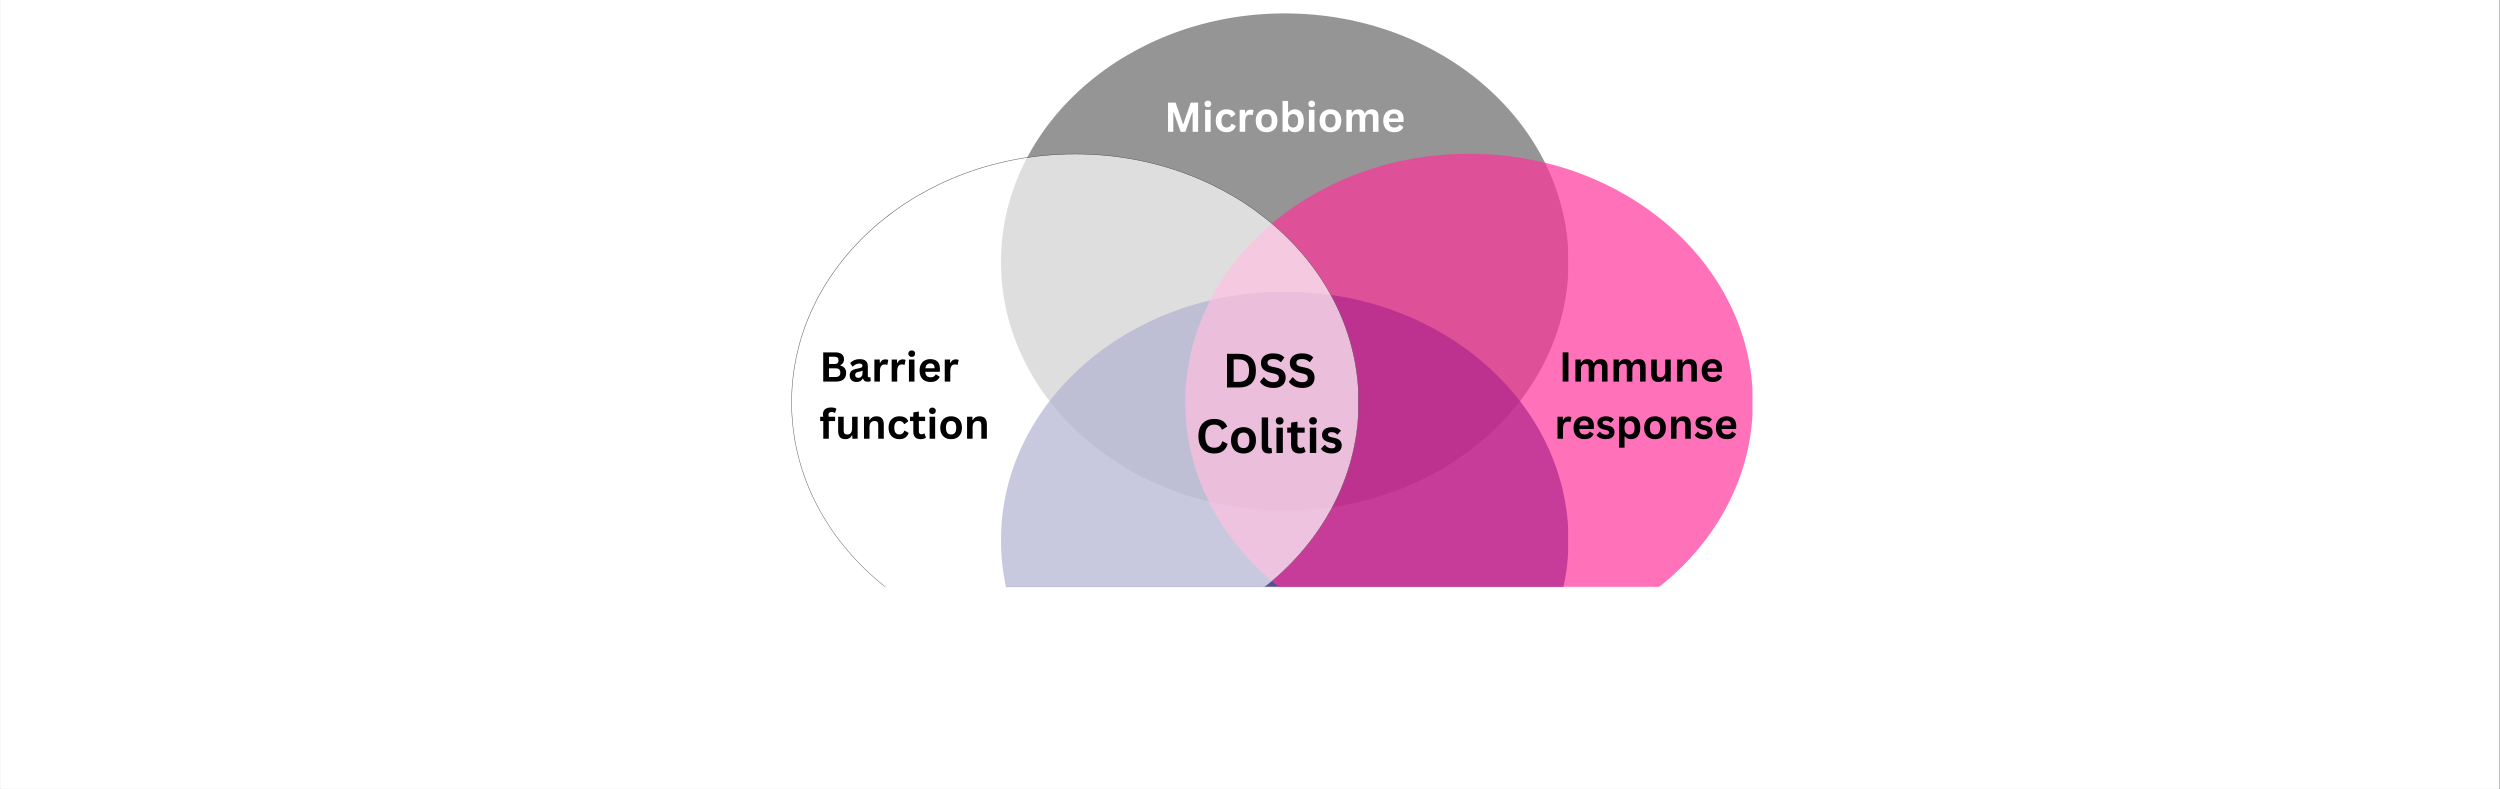 <svg xmlns="http://www.w3.org/2000/svg" xmlns:xlink="http://www.w3.org/1999/xlink" width="5377" zoomAndPan="magnify" viewBox="0 0 4032.75 1272.75" height="1697" preserveAspectRatio="xMidYMid meet" version="1.0"><rect x="0" y="0" width="4032.75" height="1272.75" fill="#333333" stroke="none"/><defs><filter x="0%" y="0%" width="100%" height="100%" id="eda6ed4317"><feColorMatrix values="0 0 0 0 1 0 0 0 0 1 0 0 0 0 1 0 0 0 1 0" color-interpolation-filters="sRGB"/></filter><g/><clipPath id="0b116a8a47"><path d="M 0.27 0 L 4032.23 0 L 4032.23 1272.5 L 0.27 1272.5 Z M 0.27 0 " clip-rule="nonzero"/></clipPath><clipPath id="3613ce8f6d"><path d="M 0.27 0 L 4031.781 0 L 4031.781 1272.449 L 0.27 1272.449 Z M 0.27 0 " clip-rule="nonzero"/></clipPath><mask id="adf1d4ff87"><g filter="url(#eda6ed4317)"><rect x="-403.275" width="4839.3" fill="#000000" y="-127.275" height="1527.3" fill-opacity="0.69"/></g></mask><clipPath id="58ba0a1649"><path d="M 0.676 0.605 L 916 0.605 L 916 802.629 L 0.676 802.629 Z M 0.676 0.605 " clip-rule="nonzero"/></clipPath><clipPath id="50e6157943"><path d="M 458.43 0.605 C 205.617 0.605 0.676 180.145 0.676 401.617 C 0.676 623.09 205.617 802.629 458.43 802.629 C 711.242 802.629 916.184 623.09 916.184 401.617 C 916.184 180.145 711.242 0.605 458.43 0.605 Z M 458.43 0.605 " clip-rule="nonzero"/></clipPath><clipPath id="1b4757e5f4"><rect x="0" width="919" y="0" height="803"/></clipPath><clipPath id="77cc2a191f"><path d="M 1614 470 L 2533 470 L 2533 1272.5 L 1614 1272.5 Z M 1614 470 " clip-rule="nonzero"/></clipPath><mask id="e33ada6779"><g filter="url(#eda6ed4317)"><rect x="-403.275" width="4839.3" fill="#000000" y="-127.275" height="1527.3" fill-opacity="0.69"/></g></mask><clipPath id="faa28e0003"><path d="M 0.676 0.426 L 916 0.426 L 916 802.449 L 0.676 802.449 Z M 0.676 0.426 " clip-rule="nonzero"/></clipPath><clipPath id="a8513e8eed"><path d="M 458.43 0.426 C 205.617 0.426 0.676 179.965 0.676 401.438 C 0.676 622.91 205.617 802.449 458.43 802.449 C 711.242 802.449 916.184 622.91 916.184 401.438 C 916.184 179.965 711.242 0.426 458.43 0.426 Z M 458.43 0.426 " clip-rule="nonzero"/></clipPath><clipPath id="a3aae30322"><rect x="0" width="919" y="0" height="803"/></clipPath><mask id="9270fb786a"><g filter="url(#eda6ed4317)"><rect x="-403.275" width="4839.3" fill="#000000" y="-127.275" height="1527.3" fill-opacity="0.69"/></g></mask><clipPath id="095d28f53d"><path d="M 1.059 1 L 916 1 L 916 803.02 L 1.059 803.02 Z M 1.059 1 " clip-rule="nonzero"/></clipPath><clipPath id="7a4bbe9700"><path d="M 458.812 1 C 206 1 1.059 180.539 1.059 402.012 C 1.059 623.484 206 803.02 458.812 803.02 C 711.625 803.02 916.566 623.484 916.566 402.012 C 916.566 180.539 711.625 1 458.812 1 Z M 458.812 1 " clip-rule="nonzero"/></clipPath><clipPath id="f9014b9c3d"><rect x="0" width="920" y="0" height="804"/></clipPath><mask id="04933cbf52"><g filter="url(#eda6ed4317)"><rect x="-403.275" width="4839.3" fill="#000000" y="-127.275" height="1527.3" fill-opacity="0.69"/></g></mask><clipPath id="e9b0682a24"><path d="M 13.562 13 L 929 13 L 929 815.02 L 13.562 815.02 Z M 13.562 13 " clip-rule="nonzero"/></clipPath><clipPath id="322f3af8ea"><path d="M 471.316 13 C 218.504 13 13.562 192.539 13.562 414.012 C 13.562 635.484 218.504 815.02 471.316 815.02 C 724.129 815.02 929.07 635.484 929.07 414.012 C 929.07 192.539 724.129 13 471.316 13 Z M 471.316 13 " clip-rule="nonzero"/></clipPath><clipPath id="9efa4b076a"><path d="M 13.562 13 L 929.133 13 L 929.133 815.012 L 13.562 815.012 Z M 13.562 13 " clip-rule="nonzero"/></clipPath><clipPath id="24233fd5fd"><path d="M 471.312 13 C 218.504 13 13.562 192.535 13.562 414.008 C 13.562 635.477 218.504 815.012 471.312 815.012 C 724.121 815.012 929.062 635.477 929.062 414.008 C 929.062 192.535 724.121 13 471.312 13 Z M 471.312 13 " clip-rule="nonzero"/></clipPath><clipPath id="5a56b80ef7"><rect x="0" width="941" y="0" height="828"/></clipPath></defs><g clip-path="url(#0b116a8a47)"><path fill="#ffffff" d="M 0.27 0 L 4032.23 0 L 4032.23 1272.5 L 0.27 1272.5 Z M 0.27 0 " fill-opacity="1" fill-rule="nonzero"/></g><g clip-path="url(#3613ce8f6d)"><path fill="#ffffff" d="M 0.27 0 L 4031.191 0 L 4031.191 1272.449 L 0.27 1272.449 Z M 0.27 0 " fill-opacity="1" fill-rule="nonzero"/></g><g mask="url(#adf1d4ff87)"><g transform="matrix(1, 0, 0, 1, 1614, 21)"><g clip-path="url(#1b4757e5f4)"><g clip-path="url(#58ba0a1649)"><g clip-path="url(#50e6157943)"><path fill="#666666" d="M 0.676 0.605 L 915.48 0.605 L 915.48 802.629 L 0.676 802.629 Z M 0.676 0.605 " fill-opacity="1" fill-rule="nonzero"/></g></g></g></g></g><g clip-path="url(#77cc2a191f)"><g mask="url(#e33ada6779)"><g transform="matrix(1, 0, 0, 1, 1614, 470)"><g clip-path="url(#a3aae30322)"><g clip-path="url(#faa28e0003)"><g clip-path="url(#a8513e8eed)"><path fill="#000168" d="M 0.676 0.426 L 915.48 0.426 L 915.48 802.449 L 0.676 802.449 Z M 0.676 0.426 " fill-opacity="1" fill-rule="nonzero"/></g></g></g></g></g></g><g mask="url(#9270fb786a)"><g transform="matrix(1, 0, 0, 1, 1911, 247)"><g clip-path="url(#f9014b9c3d)"><g clip-path="url(#095d28f53d)"><g clip-path="url(#7a4bbe9700)"><path fill="#ff3399" d="M 1.059 1 L 915.863 1 L 915.863 803.02 L 1.059 803.02 Z M 1.059 1 " fill-opacity="1" fill-rule="nonzero"/></g></g></g></g></g><g mask="url(#04933cbf52)"><g transform="matrix(1, 0, 0, 1, 1263, 235)"><g clip-path="url(#5a56b80ef7)"><g clip-path="url(#e9b0682a24)"><g clip-path="url(#322f3af8ea)"><path fill="#ffffff" d="M 13.562 13 L 928.367 13 L 928.367 815.02 L 13.562 815.02 Z M 13.562 13 " fill-opacity="1" fill-rule="nonzero"/></g></g><g clip-path="url(#9efa4b076a)"><g clip-path="url(#24233fd5fd)"><path stroke-linecap="butt" transform="matrix(0.75, 0, 0, 0.75, 13.561, 12.999)" fill="none" stroke-linejoin="miter" d="M 610.455 0.001 C 273.31 0.001 0.002 239.428 0.002 534.783 C 0.002 830.133 273.31 1069.56 610.455 1069.56 C 947.599 1069.56 1220.908 830.133 1220.908 534.783 C 1220.908 239.428 947.599 0.001 610.455 0.001 Z M 610.455 0.001 " stroke="#000000" stroke-width="2" stroke-opacity="1" stroke-miterlimit="4"/></g></g></g></g></g><g fill="#000000" fill-opacity="1"><g transform="translate(1972.233, 625.018)"><g><path d="M 26.562 -54.25 C 35.363 -54.25 42.082 -51.973 46.719 -47.422 C 51.363 -42.867 53.688 -36.102 53.688 -27.125 C 53.688 -18.164 51.363 -11.406 46.719 -6.844 C 42.082 -2.281 35.363 0 26.562 0 L 7.047 0 L 7.047 -54.25 Z M 25.938 -9.016 C 31.52 -9.016 35.695 -10.441 38.469 -13.297 C 41.238 -16.16 42.625 -20.77 42.625 -27.125 C 42.625 -33.477 41.238 -38.082 38.469 -40.938 C 35.695 -43.801 31.52 -45.234 25.938 -45.234 L 17.766 -45.234 L 17.766 -9.016 Z M 25.938 -9.016 "/></g></g></g><g fill="#000000" fill-opacity="1"><g transform="translate(2030.221, 625.018)"><g><path d="M 24.047 0.781 C 20.285 0.781 16.938 0.316 14 -0.609 C 11.07 -1.535 8.629 -2.754 6.672 -4.266 C 4.723 -5.773 3.227 -7.43 2.188 -9.234 L 8.094 -16.438 L 9.016 -16.438 C 10.648 -14.008 12.723 -12.078 15.234 -10.641 C 17.742 -9.211 20.68 -8.5 24.047 -8.5 C 26.91 -8.5 29.07 -9.102 30.531 -10.312 C 31.988 -11.52 32.719 -13.191 32.719 -15.328 C 32.719 -16.609 32.484 -17.68 32.016 -18.547 C 31.547 -19.41 30.766 -20.148 29.672 -20.766 C 28.586 -21.391 27.117 -21.926 25.266 -22.375 L 18.297 -23.969 C 13.422 -25.082 9.789 -26.93 7.406 -29.516 C 5.02 -32.098 3.828 -35.457 3.828 -39.594 C 3.828 -42.656 4.594 -45.348 6.125 -47.672 C 7.656 -49.992 9.883 -51.797 12.812 -53.078 C 15.75 -54.367 19.258 -55.016 23.344 -55.016 C 27.52 -55.016 31.098 -54.461 34.078 -53.359 C 37.055 -52.266 39.57 -50.582 41.625 -48.312 L 36.328 -41.031 L 35.391 -41.031 C 33.859 -42.645 32.102 -43.852 30.125 -44.656 C 28.145 -45.457 25.883 -45.859 23.344 -45.859 C 20.395 -45.859 18.156 -45.336 16.625 -44.297 C 15.094 -43.254 14.328 -41.82 14.328 -40 C 14.328 -38.289 14.863 -36.926 15.938 -35.906 C 17.008 -34.895 18.867 -34.109 21.516 -33.547 L 28.641 -32.062 C 33.91 -30.945 37.734 -29.055 40.109 -26.391 C 42.484 -23.734 43.672 -20.266 43.672 -15.984 C 43.672 -12.598 42.941 -9.648 41.484 -7.141 C 40.023 -4.629 37.82 -2.68 34.875 -1.297 C 31.926 0.086 28.316 0.781 24.047 0.781 Z M 24.047 0.781 "/></g></g></g><g fill="#000000" fill-opacity="1"><g transform="translate(2076.819, 625.018)"><g><path d="M 24.047 0.781 C 20.285 0.781 16.938 0.316 14 -0.609 C 11.07 -1.535 8.629 -2.754 6.672 -4.266 C 4.723 -5.773 3.227 -7.43 2.188 -9.234 L 8.094 -16.438 L 9.016 -16.438 C 10.648 -14.008 12.723 -12.078 15.234 -10.641 C 17.742 -9.211 20.68 -8.5 24.047 -8.5 C 26.91 -8.5 29.07 -9.102 30.531 -10.312 C 31.988 -11.52 32.719 -13.191 32.719 -15.328 C 32.719 -16.609 32.484 -17.68 32.016 -18.547 C 31.547 -19.41 30.766 -20.148 29.672 -20.766 C 28.586 -21.391 27.117 -21.926 25.266 -22.375 L 18.297 -23.969 C 13.422 -25.082 9.789 -26.93 7.406 -29.516 C 5.02 -32.098 3.828 -35.457 3.828 -39.594 C 3.828 -42.656 4.594 -45.348 6.125 -47.672 C 7.656 -49.992 9.883 -51.797 12.812 -53.078 C 15.75 -54.367 19.258 -55.016 23.344 -55.016 C 27.52 -55.016 31.098 -54.461 34.078 -53.359 C 37.055 -52.266 39.57 -50.582 41.625 -48.312 L 36.328 -41.031 L 35.391 -41.031 C 33.859 -42.645 32.102 -43.852 30.125 -44.656 C 28.145 -45.457 25.883 -45.859 23.344 -45.859 C 20.395 -45.859 18.156 -45.336 16.625 -44.297 C 15.094 -43.254 14.328 -41.82 14.328 -40 C 14.328 -38.289 14.863 -36.926 15.938 -35.906 C 17.008 -34.895 18.867 -34.109 21.516 -33.547 L 28.641 -32.062 C 33.91 -30.945 37.734 -29.055 40.109 -26.391 C 42.484 -23.734 43.672 -20.266 43.672 -15.984 C 43.672 -12.598 42.941 -9.648 41.484 -7.141 C 40.023 -4.629 37.82 -2.68 34.875 -1.297 C 31.926 0.086 28.316 0.781 24.047 0.781 Z M 24.047 0.781 "/></g></g></g><g fill="#000000" fill-opacity="1"><g transform="translate(1928.883, 730.747)"><g><path d="M 29.641 0.781 C 24.648 0.781 20.25 -0.254 16.438 -2.328 C 12.625 -4.41 9.641 -7.535 7.484 -11.703 C 5.336 -15.867 4.266 -21.008 4.266 -27.125 C 4.266 -33.227 5.336 -38.363 7.484 -42.531 C 9.641 -46.695 12.625 -49.816 16.438 -51.891 C 20.25 -53.973 24.648 -55.016 29.641 -55.016 C 34.859 -55.016 39.289 -53.992 42.938 -51.953 C 46.594 -49.922 49.195 -46.812 50.75 -42.625 L 42.922 -37.844 L 42 -37.875 C 40.832 -40.695 39.254 -42.719 37.266 -43.938 C 35.273 -45.164 32.734 -45.781 29.641 -45.781 C 25.141 -45.781 21.629 -44.289 19.109 -41.312 C 16.586 -38.332 15.328 -33.602 15.328 -27.125 C 15.328 -20.664 16.586 -15.945 19.109 -12.969 C 21.629 -9.988 25.141 -8.5 29.641 -8.5 C 36.691 -8.5 41.008 -11.926 42.594 -18.781 L 43.516 -18.781 L 51.422 -14.656 C 49.941 -9.508 47.406 -5.648 43.812 -3.078 C 40.227 -0.504 35.504 0.781 29.641 0.781 Z M 29.641 0.781 "/></g></g></g><g fill="#000000" fill-opacity="1"><g transform="translate(1982.084, 730.747)"><g><path d="M 23.781 0.781 C 19.77 0.781 16.25 -0.039 13.219 -1.688 C 10.195 -3.332 7.848 -5.742 6.172 -8.922 C 4.504 -12.098 3.672 -15.938 3.672 -20.438 C 3.672 -24.945 4.504 -28.797 6.172 -31.984 C 7.848 -35.172 10.195 -37.586 13.219 -39.234 C 16.25 -40.879 19.77 -41.703 23.781 -41.703 C 27.789 -41.703 31.305 -40.879 34.328 -39.234 C 37.359 -37.586 39.711 -35.172 41.391 -31.984 C 43.078 -28.797 43.922 -24.945 43.922 -20.438 C 43.922 -15.938 43.078 -12.098 41.391 -8.922 C 39.711 -5.742 37.359 -3.332 34.328 -1.688 C 31.305 -0.039 27.789 0.781 23.781 0.781 Z M 23.781 -7.938 C 30.133 -7.938 33.312 -12.102 33.312 -20.438 C 33.312 -24.77 32.492 -27.941 30.859 -29.953 C 29.234 -31.973 26.875 -32.984 23.781 -32.984 C 17.426 -32.984 14.25 -28.801 14.25 -20.438 C 14.25 -12.102 17.426 -7.938 23.781 -7.938 Z M 23.781 -7.938 "/></g></g></g><g fill="#000000" fill-opacity="1"><g transform="translate(2029.647, 730.747)"><g><path d="M 17 0.781 C 13.312 0.781 10.492 -0.211 8.547 -2.203 C 6.609 -4.191 5.641 -7.219 5.641 -11.281 L 5.641 -57.359 L 15.922 -57.359 L 15.922 -11.688 C 15.922 -9.188 16.957 -7.938 19.031 -7.938 C 19.625 -7.938 20.254 -8.035 20.922 -8.234 L 21.438 -8.094 L 22.375 -0.188 C 21.801 0.113 21.047 0.348 20.109 0.516 C 19.172 0.691 18.133 0.781 17 0.781 Z M 17 0.781 "/></g></g></g><g fill="#000000" fill-opacity="1"><g transform="translate(2053.168, 730.747)"><g><path d="M 11.016 -45.828 C 9.16 -45.828 7.648 -46.391 6.484 -47.516 C 5.328 -48.641 4.75 -50.094 4.75 -51.875 C 4.75 -53.625 5.328 -55.062 6.484 -56.188 C 7.648 -57.312 9.16 -57.875 11.016 -57.875 C 12.254 -57.875 13.352 -57.613 14.312 -57.094 C 15.281 -56.582 16.031 -55.875 16.562 -54.969 C 17.094 -54.062 17.359 -53.031 17.359 -51.875 C 17.359 -50.707 17.094 -49.664 16.562 -48.75 C 16.031 -47.832 15.281 -47.113 14.312 -46.594 C 13.352 -46.082 12.254 -45.828 11.016 -45.828 Z M 5.906 0 L 5.906 -40.922 L 16.172 -40.922 L 16.172 0 Z M 5.906 0 "/></g></g></g><g fill="#000000" fill-opacity="1"><g transform="translate(2075.206, 730.747)"><g><path d="M 28.234 -9.75 L 30.906 -2.156 C 29.789 -1.238 28.391 -0.52 26.703 0 C 25.023 0.52 23.125 0.781 21 0.781 C 16.57 0.781 13.207 -0.422 10.906 -2.828 C 8.602 -5.242 7.453 -8.754 7.453 -13.359 L 7.453 -32.797 L 1.219 -32.797 L 1.219 -40.953 L 7.453 -40.953 L 7.453 -48.938 L 17.734 -50.609 L 17.734 -40.953 L 29.344 -40.953 L 29.344 -32.797 L 17.734 -32.797 L 17.734 -14.094 C 17.734 -12.07 18.148 -10.598 18.984 -9.672 C 19.828 -8.742 21.055 -8.281 22.672 -8.281 C 24.504 -8.281 26.098 -8.77 27.453 -9.75 Z M 28.234 -9.75 "/></g></g></g><g fill="#000000" fill-opacity="1"><g transform="translate(2107.001, 730.747)"><g><path d="M 11.016 -45.828 C 9.16 -45.828 7.648 -46.391 6.484 -47.516 C 5.328 -48.641 4.75 -50.094 4.75 -51.875 C 4.75 -53.625 5.328 -55.062 6.484 -56.188 C 7.648 -57.312 9.16 -57.875 11.016 -57.875 C 12.254 -57.875 13.352 -57.613 14.312 -57.094 C 15.281 -56.582 16.031 -55.875 16.562 -54.969 C 17.094 -54.062 17.359 -53.031 17.359 -51.875 C 17.359 -50.707 17.094 -49.664 16.562 -48.75 C 16.031 -47.832 15.281 -47.113 14.312 -46.594 C 13.352 -46.082 12.254 -45.828 11.016 -45.828 Z M 5.906 0 L 5.906 -40.922 L 16.172 -40.922 L 16.172 0 Z M 5.906 0 "/></g></g></g><g fill="#000000" fill-opacity="1"><g transform="translate(2129.038, 730.747)"><g><path d="M 19.141 0.781 C 16.348 0.781 13.789 0.453 11.469 -0.203 C 9.145 -0.859 7.16 -1.758 5.516 -2.906 C 3.867 -4.062 2.648 -5.379 1.859 -6.859 L 7.562 -13.016 L 8.344 -13.016 C 9.707 -11.191 11.316 -9.82 13.172 -8.906 C 15.023 -7.988 17.039 -7.531 19.219 -7.531 C 21.219 -7.531 22.723 -7.891 23.734 -8.609 C 24.754 -9.328 25.266 -10.352 25.266 -11.688 C 25.266 -12.727 24.898 -13.598 24.172 -14.297 C 23.441 -15.004 22.258 -15.555 20.625 -15.953 L 15.219 -17.25 C 11.156 -18.219 8.191 -19.695 6.328 -21.688 C 4.461 -23.676 3.531 -26.203 3.531 -29.266 C 3.531 -31.816 4.176 -34.031 5.469 -35.906 C 6.77 -37.789 8.598 -39.227 10.953 -40.219 C 13.316 -41.207 16.07 -41.703 19.219 -41.703 C 22.906 -41.703 25.957 -41.172 28.375 -40.109 C 30.801 -39.047 32.695 -37.625 34.062 -35.844 L 28.562 -29.906 L 27.828 -29.906 C 26.691 -31.188 25.41 -32.125 23.984 -32.719 C 22.566 -33.312 20.977 -33.609 19.219 -33.609 C 15.164 -33.609 13.141 -32.348 13.141 -29.828 C 13.141 -28.766 13.516 -27.898 14.266 -27.234 C 15.016 -26.566 16.344 -26.02 18.25 -25.594 L 23.297 -24.484 C 27.453 -23.598 30.488 -22.172 32.406 -20.203 C 34.32 -18.234 35.281 -15.594 35.281 -12.281 C 35.281 -9.688 34.633 -7.398 33.344 -5.422 C 32.062 -3.441 30.207 -1.91 27.781 -0.828 C 25.363 0.242 22.484 0.781 19.141 0.781 Z M 19.141 0.781 "/></g></g></g><g fill="#ffffff" fill-opacity="1"><g transform="translate(1878.029, 212.6)"><g><path d="M 14.656 0 L 6.125 0 L 6.125 -47.109 L 18.297 -47.109 L 30.219 -12.469 L 30.891 -12.469 L 42.75 -47.109 L 54.641 -47.109 L 54.641 0 L 45.812 0 L 45.812 -31.125 L 45.016 -31.25 L 34.125 0 L 26.359 0 L 15.469 -31.25 L 14.656 -31.125 Z M 14.656 0 "/></g></g></g><g fill="#ffffff" fill-opacity="1"><g transform="translate(1938.818, 212.6)"><g><path d="M 9.562 -39.797 C 7.957 -39.797 6.648 -40.281 5.641 -41.25 C 4.629 -42.227 4.125 -43.492 4.125 -45.047 C 4.125 -46.566 4.629 -47.816 5.641 -48.797 C 6.648 -49.773 7.957 -50.266 9.562 -50.266 C 10.645 -50.266 11.602 -50.035 12.438 -49.578 C 13.27 -49.129 13.914 -48.516 14.375 -47.734 C 14.844 -46.953 15.078 -46.055 15.078 -45.047 C 15.078 -44.035 14.844 -43.129 14.375 -42.328 C 13.914 -41.535 13.27 -40.914 12.438 -40.469 C 11.602 -40.02 10.645 -39.797 9.562 -39.797 Z M 5.125 0 L 5.125 -35.531 L 14.047 -35.531 L 14.047 0 Z M 5.125 0 "/></g></g></g><g fill="#ffffff" fill-opacity="1"><g transform="translate(1957.953, 212.6)"><g><path d="M 20.719 0.672 C 17.281 0.672 14.238 -0.039 11.594 -1.469 C 8.957 -2.895 6.895 -4.992 5.406 -7.766 C 3.926 -10.535 3.188 -13.863 3.188 -17.75 C 3.188 -21.656 3.926 -24.992 5.406 -27.766 C 6.895 -30.535 8.945 -32.633 11.562 -34.062 C 14.188 -35.5 17.188 -36.219 20.562 -36.219 C 28.051 -36.219 32.848 -33.5 34.953 -28.062 L 28.844 -23.688 L 28.156 -23.688 C 27.426 -25.352 26.473 -26.594 25.297 -27.406 C 24.129 -28.227 22.551 -28.641 20.562 -28.641 C 17.977 -28.641 15.969 -27.75 14.531 -25.969 C 13.094 -24.188 12.375 -21.445 12.375 -17.75 C 12.375 -14.102 13.102 -11.379 14.562 -9.578 C 16.02 -7.785 18.07 -6.891 20.719 -6.891 C 22.645 -6.891 24.281 -7.41 25.625 -8.453 C 26.969 -9.492 27.93 -10.992 28.516 -12.953 L 29.188 -13.016 L 35.531 -9.531 C 34.633 -6.531 32.969 -4.078 30.531 -2.172 C 28.094 -0.273 24.82 0.672 20.719 0.672 Z M 20.719 0.672 "/></g></g></g><g fill="#ffffff" fill-opacity="1"><g transform="translate(1994.581, 212.6)"><g><path d="M 5.125 0 L 5.125 -35.531 L 13.797 -35.531 L 13.797 -30.25 L 14.469 -30.125 C 15.32 -32.102 16.445 -33.551 17.844 -34.469 C 19.238 -35.395 20.938 -35.859 22.938 -35.859 C 24.957 -35.859 26.492 -35.516 27.547 -34.828 L 26.031 -27.125 L 25.359 -27 C 24.773 -27.238 24.211 -27.41 23.672 -27.516 C 23.141 -27.617 22.488 -27.672 21.719 -27.672 C 19.227 -27.672 17.328 -26.797 16.016 -25.047 C 14.703 -23.297 14.047 -20.488 14.047 -16.625 L 14.047 0 Z M 5.125 0 "/></g></g></g><g fill="#ffffff" fill-opacity="1"><g transform="translate(2022.447, 212.6)"><g><path d="M 20.656 0.672 C 17.176 0.672 14.117 -0.039 11.484 -1.469 C 8.859 -2.895 6.816 -4.988 5.359 -7.75 C 3.91 -10.508 3.188 -13.844 3.188 -17.75 C 3.188 -21.656 3.91 -24.992 5.359 -27.766 C 6.816 -30.535 8.859 -32.633 11.484 -34.062 C 14.117 -35.5 17.176 -36.219 20.656 -36.219 C 24.133 -36.219 27.188 -35.5 29.812 -34.062 C 32.445 -32.633 34.492 -30.535 35.953 -27.766 C 37.41 -24.992 38.141 -21.656 38.141 -17.75 C 38.141 -13.844 37.41 -10.508 35.953 -7.75 C 34.492 -4.988 32.445 -2.895 29.812 -1.469 C 27.188 -0.039 24.133 0.672 20.656 0.672 Z M 20.656 -6.891 C 26.176 -6.891 28.938 -10.508 28.938 -17.75 C 28.938 -21.508 28.227 -24.266 26.812 -26.016 C 25.395 -27.766 23.344 -28.641 20.656 -28.641 C 15.133 -28.641 12.375 -25.008 12.375 -17.75 C 12.375 -10.508 15.133 -6.891 20.656 -6.891 Z M 20.656 -6.891 "/></g></g></g><g fill="#ffffff" fill-opacity="1"><g transform="translate(2063.746, 212.6)"><g><path d="M 24.844 0.672 C 20.312 0.672 16.938 -1.02 14.719 -4.406 L 14.047 -4.281 L 14.047 0 L 5.125 0 L 5.125 -49.812 L 14.047 -49.812 L 14.047 -31.344 L 14.719 -31.219 C 15.945 -32.914 17.391 -34.172 19.047 -34.984 C 20.711 -35.805 22.707 -36.219 25.031 -36.219 C 27.906 -36.219 30.414 -35.539 32.562 -34.188 C 34.719 -32.832 36.395 -30.773 37.594 -28.016 C 38.801 -25.254 39.406 -21.832 39.406 -17.75 C 39.406 -13.719 38.781 -10.32 37.531 -7.562 C 36.289 -4.801 34.57 -2.738 32.375 -1.375 C 30.188 -0.008 27.676 0.672 24.844 0.672 Z M 22.141 -6.891 C 24.754 -6.891 26.75 -7.766 28.125 -9.516 C 29.5 -11.266 30.188 -14.008 30.188 -17.75 C 30.188 -21.508 29.5 -24.266 28.125 -26.016 C 26.75 -27.766 24.754 -28.641 22.141 -28.641 C 19.617 -28.641 17.625 -27.738 16.156 -25.938 C 14.688 -24.133 13.953 -21.406 13.953 -17.75 C 13.953 -14.102 14.688 -11.379 16.156 -9.578 C 17.625 -7.785 19.617 -6.891 22.141 -6.891 Z M 22.141 -6.891 "/></g></g></g><g fill="#ffffff" fill-opacity="1"><g transform="translate(2106.301, 212.6)"><g><path d="M 9.562 -39.797 C 7.957 -39.797 6.648 -40.281 5.641 -41.25 C 4.629 -42.227 4.125 -43.492 4.125 -45.047 C 4.125 -46.566 4.629 -47.816 5.641 -48.797 C 6.648 -49.773 7.957 -50.266 9.562 -50.266 C 10.645 -50.266 11.602 -50.035 12.438 -49.578 C 13.27 -49.129 13.914 -48.516 14.375 -47.734 C 14.844 -46.953 15.078 -46.055 15.078 -45.047 C 15.078 -44.035 14.844 -43.129 14.375 -42.328 C 13.914 -41.535 13.27 -40.914 12.438 -40.469 C 11.602 -40.02 10.645 -39.797 9.562 -39.797 Z M 5.125 0 L 5.125 -35.531 L 14.047 -35.531 L 14.047 0 Z M 5.125 0 "/></g></g></g><g fill="#ffffff" fill-opacity="1"><g transform="translate(2125.437, 212.6)"><g><path d="M 20.656 0.672 C 17.176 0.672 14.117 -0.039 11.484 -1.469 C 8.859 -2.895 6.816 -4.988 5.359 -7.75 C 3.91 -10.508 3.188 -13.844 3.188 -17.75 C 3.188 -21.656 3.91 -24.992 5.359 -27.766 C 6.816 -30.535 8.859 -32.633 11.484 -34.062 C 14.117 -35.5 17.176 -36.219 20.656 -36.219 C 24.133 -36.219 27.188 -35.5 29.812 -34.062 C 32.445 -32.633 34.492 -30.535 35.953 -27.766 C 37.41 -24.992 38.141 -21.656 38.141 -17.75 C 38.141 -13.844 37.41 -10.508 35.953 -7.75 C 34.492 -4.988 32.445 -2.895 29.812 -1.469 C 27.188 -0.039 24.133 0.672 20.656 0.672 Z M 20.656 -6.891 C 26.176 -6.891 28.938 -10.508 28.938 -17.75 C 28.938 -21.508 28.227 -24.266 26.812 -26.016 C 25.395 -27.766 23.344 -28.641 20.656 -28.641 C 15.133 -28.641 12.375 -25.008 12.375 -17.75 C 12.375 -10.508 15.133 -6.891 20.656 -6.891 Z M 20.656 -6.891 "/></g></g></g><g fill="#ffffff" fill-opacity="1"><g transform="translate(2166.736, 212.6)"><g><path d="M 5.125 0 L 5.125 -35.531 L 13.688 -35.531 L 13.688 -30.766 L 14.375 -30.641 C 15.531 -32.547 16.883 -33.953 18.438 -34.859 C 20 -35.766 21.992 -36.219 24.422 -36.219 C 27.109 -36.219 29.266 -35.688 30.891 -34.625 C 32.523 -33.562 33.719 -32.008 34.469 -29.969 L 35.156 -29.969 C 36.25 -32.094 37.66 -33.664 39.391 -34.688 C 41.117 -35.707 43.27 -36.219 45.844 -36.219 C 53.219 -36.219 56.906 -32.113 56.906 -23.906 L 56.906 0 L 47.969 0 L 47.969 -22.781 C 47.969 -24.863 47.562 -26.363 46.75 -27.281 C 45.938 -28.207 44.625 -28.672 42.812 -28.672 C 37.914 -28.672 35.469 -25.395 35.469 -18.844 L 35.469 0 L 26.547 0 L 26.547 -22.781 C 26.547 -24.863 26.129 -26.363 25.297 -27.281 C 24.473 -28.207 23.16 -28.672 21.359 -28.672 C 19.055 -28.672 17.258 -27.898 15.969 -26.359 C 14.688 -24.828 14.047 -22.391 14.047 -19.047 L 14.047 0 Z M 5.125 0 "/></g></g></g><g fill="#ffffff" fill-opacity="1"><g transform="translate(2228.201, 212.6)"><g><path d="M 35.125 -15.75 L 12.281 -15.75 C 12.531 -12.656 13.406 -10.406 14.906 -9 C 16.414 -7.594 18.473 -6.891 21.078 -6.891 C 23.109 -6.891 24.758 -7.27 26.031 -8.031 C 27.301 -8.801 28.32 -9.957 29.094 -11.5 L 29.766 -11.5 L 35.703 -7.703 C 34.535 -5.211 32.781 -3.191 30.438 -1.641 C 28.102 -0.098 24.984 0.672 21.078 0.672 C 17.398 0.672 14.223 -0.023 11.547 -1.422 C 8.879 -2.816 6.816 -4.895 5.359 -7.656 C 3.91 -10.414 3.188 -13.781 3.188 -17.75 C 3.188 -21.789 3.945 -25.195 5.469 -27.969 C 7 -30.738 9.062 -32.805 11.656 -34.172 C 14.258 -35.535 17.18 -36.219 20.422 -36.219 C 25.453 -36.219 29.301 -34.883 31.969 -32.219 C 34.645 -29.551 35.984 -25.641 35.984 -20.484 C 35.984 -18.617 35.922 -17.172 35.797 -16.141 Z M 27.453 -21.516 C 27.367 -24.223 26.738 -26.191 25.562 -27.422 C 24.395 -28.66 22.68 -29.281 20.422 -29.281 C 15.91 -29.281 13.258 -26.691 12.469 -21.516 Z M 27.453 -21.516 "/></g></g></g><g fill="#000000" fill-opacity="1"><g transform="translate(2514.599, 615.52)"><g><path d="M 15.438 0 L 6.125 0 L 6.125 -47.109 L 15.438 -47.109 Z M 15.438 0 "/></g></g></g><g fill="#000000" fill-opacity="1"><g transform="translate(2536.183, 615.52)"><g><path d="M 5.125 0 L 5.125 -35.531 L 13.688 -35.531 L 13.688 -30.766 L 14.375 -30.641 C 15.531 -32.547 16.883 -33.953 18.438 -34.859 C 20 -35.766 21.992 -36.219 24.422 -36.219 C 27.109 -36.219 29.266 -35.688 30.891 -34.625 C 32.523 -33.562 33.719 -32.008 34.469 -29.969 L 35.156 -29.969 C 36.25 -32.094 37.66 -33.664 39.391 -34.688 C 41.117 -35.707 43.27 -36.219 45.844 -36.219 C 53.219 -36.219 56.906 -32.113 56.906 -23.906 L 56.906 0 L 47.969 0 L 47.969 -22.781 C 47.969 -24.863 47.562 -26.363 46.75 -27.281 C 45.938 -28.207 44.625 -28.672 42.812 -28.672 C 37.914 -28.672 35.469 -25.395 35.469 -18.844 L 35.469 0 L 26.547 0 L 26.547 -22.781 C 26.547 -24.863 26.129 -26.363 25.297 -27.281 C 24.473 -28.207 23.16 -28.672 21.359 -28.672 C 19.055 -28.672 17.258 -27.898 15.969 -26.359 C 14.688 -24.828 14.047 -22.391 14.047 -19.047 L 14.047 0 Z M 5.125 0 "/></g></g></g><g fill="#000000" fill-opacity="1"><g transform="translate(2597.648, 615.52)"><g><path d="M 5.125 0 L 5.125 -35.531 L 13.688 -35.531 L 13.688 -30.766 L 14.375 -30.641 C 15.531 -32.547 16.883 -33.953 18.438 -34.859 C 20 -35.766 21.992 -36.219 24.422 -36.219 C 27.109 -36.219 29.266 -35.688 30.891 -34.625 C 32.523 -33.562 33.719 -32.008 34.469 -29.969 L 35.156 -29.969 C 36.25 -32.094 37.66 -33.664 39.391 -34.688 C 41.117 -35.707 43.27 -36.219 45.844 -36.219 C 53.219 -36.219 56.906 -32.113 56.906 -23.906 L 56.906 0 L 47.969 0 L 47.969 -22.781 C 47.969 -24.863 47.562 -26.363 46.75 -27.281 C 45.938 -28.207 44.625 -28.672 42.812 -28.672 C 37.914 -28.672 35.469 -25.395 35.469 -18.844 L 35.469 0 L 26.547 0 L 26.547 -22.781 C 26.547 -24.863 26.129 -26.363 25.297 -27.281 C 24.473 -28.207 23.16 -28.672 21.359 -28.672 C 19.055 -28.672 17.258 -27.898 15.969 -26.359 C 14.688 -24.828 14.047 -22.391 14.047 -19.047 L 14.047 0 Z M 5.125 0 "/></g></g></g><g fill="#000000" fill-opacity="1"><g transform="translate(2659.113, 615.52)"><g><path d="M 16.266 0.672 C 12.273 0.672 9.328 -0.414 7.422 -2.594 C 5.523 -4.77 4.578 -7.898 4.578 -11.984 L 4.578 -35.531 L 13.5 -35.531 L 13.5 -13.109 C 13.5 -10.941 13.961 -9.359 14.891 -8.359 C 15.828 -7.359 17.273 -6.859 19.234 -6.859 C 21.703 -6.859 23.625 -7.672 25 -9.297 C 26.375 -10.922 27.062 -13.473 27.062 -16.953 L 27.062 -35.531 L 35.984 -35.531 L 35.984 0 L 27.422 0 L 27.422 -5.219 L 26.734 -5.375 C 25.598 -3.332 24.207 -1.812 22.562 -0.812 C 20.926 0.176 18.828 0.672 16.266 0.672 Z M 16.266 0.672 "/></g></g></g><g fill="#000000" fill-opacity="1"><g transform="translate(2700.219, 615.52)"><g><path d="M 5.125 0 L 5.125 -35.531 L 13.688 -35.531 L 13.688 -30.312 L 14.375 -30.156 C 16.582 -34.195 20.164 -36.219 25.125 -36.219 C 29.227 -36.219 32.238 -35.098 34.156 -32.859 C 36.082 -30.629 37.047 -27.375 37.047 -23.094 L 37.047 0 L 28.125 0 L 28.125 -22 C 28.125 -24.363 27.648 -26.066 26.703 -27.109 C 25.766 -28.148 24.254 -28.672 22.172 -28.672 C 19.609 -28.672 17.613 -27.844 16.188 -26.188 C 14.758 -24.539 14.047 -21.941 14.047 -18.391 L 14.047 0 Z M 5.125 0 "/></g></g></g><g fill="#000000" fill-opacity="1"><g transform="translate(2741.84, 615.52)"><g><path d="M 35.125 -15.75 L 12.281 -15.75 C 12.531 -12.656 13.406 -10.406 14.906 -9 C 16.414 -7.594 18.473 -6.891 21.078 -6.891 C 23.109 -6.891 24.758 -7.27 26.031 -8.031 C 27.301 -8.801 28.32 -9.957 29.094 -11.5 L 29.766 -11.5 L 35.703 -7.703 C 34.535 -5.211 32.781 -3.191 30.438 -1.641 C 28.102 -0.098 24.984 0.672 21.078 0.672 C 17.398 0.672 14.223 -0.023 11.547 -1.422 C 8.879 -2.816 6.816 -4.895 5.359 -7.656 C 3.91 -10.414 3.188 -13.781 3.188 -17.75 C 3.188 -21.789 3.945 -25.195 5.469 -27.969 C 7 -30.738 9.062 -32.805 11.656 -34.172 C 14.258 -35.535 17.18 -36.219 20.422 -36.219 C 25.453 -36.219 29.301 -34.883 31.969 -32.219 C 34.645 -29.551 35.984 -25.641 35.984 -20.484 C 35.984 -18.617 35.922 -17.172 35.797 -16.141 Z M 27.453 -21.516 C 27.367 -24.223 26.738 -26.191 25.562 -27.422 C 24.395 -28.66 22.68 -29.281 20.422 -29.281 C 15.91 -29.281 13.258 -26.691 12.469 -21.516 Z M 27.453 -21.516 "/></g></g></g><g fill="#000000" fill-opacity="1"><g transform="translate(2780.469, 615.52)"><g/></g></g><g fill="#000000" fill-opacity="1"><g transform="translate(2507.253, 707.752)"><g><path d="M 5.125 0 L 5.125 -35.531 L 13.797 -35.531 L 13.797 -30.25 L 14.469 -30.125 C 15.32 -32.102 16.445 -33.551 17.844 -34.469 C 19.238 -35.395 20.938 -35.859 22.938 -35.859 C 24.957 -35.859 26.492 -35.516 27.547 -34.828 L 26.031 -27.125 L 25.359 -27 C 24.773 -27.238 24.211 -27.41 23.672 -27.516 C 23.141 -27.617 22.488 -27.672 21.719 -27.672 C 19.227 -27.672 17.328 -26.797 16.016 -25.047 C 14.703 -23.297 14.047 -20.488 14.047 -16.625 L 14.047 0 Z M 5.125 0 "/></g></g></g><g fill="#000000" fill-opacity="1"><g transform="translate(2535.118, 707.752)"><g><path d="M 35.125 -15.75 L 12.281 -15.75 C 12.531 -12.656 13.406 -10.406 14.906 -9 C 16.414 -7.594 18.473 -6.891 21.078 -6.891 C 23.109 -6.891 24.758 -7.27 26.031 -8.031 C 27.301 -8.801 28.32 -9.957 29.094 -11.5 L 29.766 -11.5 L 35.703 -7.703 C 34.535 -5.211 32.781 -3.191 30.438 -1.641 C 28.102 -0.098 24.984 0.672 21.078 0.672 C 17.398 0.672 14.223 -0.023 11.547 -1.422 C 8.879 -2.816 6.816 -4.895 5.359 -7.656 C 3.91 -10.414 3.188 -13.781 3.188 -17.75 C 3.188 -21.789 3.945 -25.195 5.469 -27.969 C 7 -30.738 9.062 -32.805 11.656 -34.172 C 14.258 -35.535 17.18 -36.219 20.422 -36.219 C 25.453 -36.219 29.301 -34.883 31.969 -32.219 C 34.645 -29.551 35.984 -25.641 35.984 -20.484 C 35.984 -18.617 35.922 -17.172 35.797 -16.141 Z M 27.453 -21.516 C 27.367 -24.223 26.738 -26.191 25.562 -27.422 C 24.395 -28.66 22.68 -29.281 20.422 -29.281 C 15.91 -29.281 13.258 -26.691 12.469 -21.516 Z M 27.453 -21.516 "/></g></g></g><g fill="#000000" fill-opacity="1"><g transform="translate(2573.744, 707.752)"><g><path d="M 16.625 0.672 C 14.195 0.672 11.973 0.391 9.953 -0.172 C 7.93 -0.742 6.207 -1.531 4.781 -2.531 C 3.352 -3.531 2.297 -4.672 1.609 -5.953 L 6.578 -11.312 L 7.25 -11.312 C 8.426 -9.719 9.82 -8.523 11.438 -7.734 C 13.051 -6.941 14.801 -6.547 16.688 -6.547 C 18.426 -6.547 19.734 -6.852 20.609 -7.469 C 21.492 -8.094 21.938 -8.988 21.938 -10.156 C 21.938 -11.051 21.617 -11.805 20.984 -12.422 C 20.359 -13.035 19.332 -13.516 17.906 -13.859 L 13.203 -14.984 C 9.68 -15.816 7.109 -17.098 5.484 -18.828 C 3.867 -20.555 3.062 -22.754 3.062 -25.422 C 3.062 -27.629 3.625 -29.551 4.75 -31.188 C 5.875 -32.82 7.461 -34.066 9.516 -34.922 C 11.566 -35.785 13.957 -36.219 16.688 -36.219 C 19.883 -36.219 22.535 -35.754 24.641 -34.828 C 26.754 -33.898 28.398 -32.664 29.578 -31.125 L 24.812 -25.969 L 24.172 -25.969 C 23.18 -27.082 22.066 -27.895 20.828 -28.406 C 19.598 -28.926 18.219 -29.188 16.688 -29.188 C 13.164 -29.188 11.406 -28.094 11.406 -25.906 C 11.406 -24.977 11.734 -24.223 12.391 -23.641 C 13.047 -23.066 14.203 -22.598 15.859 -22.234 L 20.234 -21.266 C 23.836 -20.492 26.473 -19.254 28.141 -17.547 C 29.805 -15.836 30.641 -13.547 30.641 -10.672 C 30.641 -8.41 30.082 -6.422 28.969 -4.703 C 27.852 -2.984 26.238 -1.656 24.125 -0.719 C 22.02 0.207 19.52 0.672 16.625 0.672 Z M 16.625 0.672 "/></g></g></g><g fill="#000000" fill-opacity="1"><g transform="translate(2606.506, 707.752)"><g><path d="M 5.125 14.406 L 5.125 -35.531 L 14.047 -35.531 L 14.047 -30.891 L 14.719 -30.766 C 15.77 -32.566 17.176 -33.926 18.938 -34.844 C 20.707 -35.758 22.77 -36.219 25.125 -36.219 C 27.988 -36.219 30.488 -35.539 32.625 -34.188 C 34.758 -32.832 36.422 -30.773 37.609 -28.016 C 38.805 -25.254 39.406 -21.832 39.406 -17.75 C 39.406 -13.688 38.773 -10.281 37.516 -7.531 C 36.266 -4.789 34.52 -2.738 32.281 -1.375 C 30.051 -0.008 27.473 0.672 24.547 0.672 C 22.336 0.672 20.426 0.301 18.812 -0.438 C 17.207 -1.176 15.844 -2.332 14.719 -3.906 L 14.047 -3.766 L 14.047 14.406 Z M 22.062 -6.891 C 24.727 -6.891 26.75 -7.758 28.125 -9.5 C 29.5 -11.238 30.188 -13.988 30.188 -17.75 C 30.188 -21.508 29.5 -24.266 28.125 -26.016 C 26.75 -27.766 24.727 -28.641 22.062 -28.641 C 19.57 -28.641 17.598 -27.738 16.141 -25.938 C 14.68 -24.133 13.953 -21.406 13.953 -17.75 C 13.953 -14.125 14.68 -11.406 16.141 -9.594 C 17.598 -7.789 19.57 -6.891 22.062 -6.891 Z M 22.062 -6.891 "/></g></g></g><g fill="#000000" fill-opacity="1"><g transform="translate(2649.061, 707.752)"><g><path d="M 20.656 0.672 C 17.176 0.672 14.117 -0.039 11.484 -1.469 C 8.859 -2.895 6.816 -4.988 5.359 -7.75 C 3.91 -10.508 3.188 -13.844 3.188 -17.75 C 3.188 -21.656 3.91 -24.992 5.359 -27.766 C 6.816 -30.535 8.859 -32.633 11.484 -34.062 C 14.117 -35.5 17.176 -36.219 20.656 -36.219 C 24.133 -36.219 27.188 -35.5 29.812 -34.062 C 32.445 -32.633 34.492 -30.535 35.953 -27.766 C 37.41 -24.992 38.141 -21.656 38.141 -17.75 C 38.141 -13.844 37.41 -10.508 35.953 -7.75 C 34.492 -4.988 32.445 -2.895 29.812 -1.469 C 27.188 -0.039 24.133 0.672 20.656 0.672 Z M 20.656 -6.891 C 26.176 -6.891 28.938 -10.508 28.938 -17.75 C 28.938 -21.508 28.227 -24.266 26.812 -26.016 C 25.395 -27.766 23.344 -28.641 20.656 -28.641 C 15.133 -28.641 12.375 -25.008 12.375 -17.75 C 12.375 -10.508 15.133 -6.891 20.656 -6.891 Z M 20.656 -6.891 "/></g></g></g><g fill="#000000" fill-opacity="1"><g transform="translate(2690.36, 707.752)"><g><path d="M 5.125 0 L 5.125 -35.531 L 13.688 -35.531 L 13.688 -30.312 L 14.375 -30.156 C 16.582 -34.195 20.164 -36.219 25.125 -36.219 C 29.227 -36.219 32.238 -35.098 34.156 -32.859 C 36.082 -30.629 37.047 -27.375 37.047 -23.094 L 37.047 0 L 28.125 0 L 28.125 -22 C 28.125 -24.363 27.648 -26.066 26.703 -27.109 C 25.766 -28.148 24.254 -28.672 22.172 -28.672 C 19.609 -28.672 17.613 -27.844 16.188 -26.188 C 14.758 -24.539 14.047 -21.941 14.047 -18.391 L 14.047 0 Z M 5.125 0 "/></g></g></g><g fill="#000000" fill-opacity="1"><g transform="translate(2731.981, 707.752)"><g><path d="M 16.625 0.672 C 14.195 0.672 11.973 0.391 9.953 -0.172 C 7.93 -0.742 6.207 -1.531 4.781 -2.531 C 3.352 -3.531 2.297 -4.672 1.609 -5.953 L 6.578 -11.312 L 7.25 -11.312 C 8.426 -9.719 9.82 -8.523 11.438 -7.734 C 13.051 -6.941 14.801 -6.547 16.688 -6.547 C 18.426 -6.547 19.734 -6.852 20.609 -7.469 C 21.492 -8.094 21.938 -8.988 21.938 -10.156 C 21.938 -11.051 21.617 -11.805 20.984 -12.422 C 20.359 -13.035 19.332 -13.516 17.906 -13.859 L 13.203 -14.984 C 9.68 -15.816 7.109 -17.098 5.484 -18.828 C 3.867 -20.555 3.062 -22.754 3.062 -25.422 C 3.062 -27.629 3.625 -29.551 4.75 -31.188 C 5.875 -32.82 7.461 -34.066 9.516 -34.922 C 11.566 -35.785 13.957 -36.219 16.688 -36.219 C 19.883 -36.219 22.535 -35.754 24.641 -34.828 C 26.754 -33.898 28.398 -32.664 29.578 -31.125 L 24.812 -25.969 L 24.172 -25.969 C 23.18 -27.082 22.066 -27.895 20.828 -28.406 C 19.598 -28.926 18.219 -29.188 16.688 -29.188 C 13.164 -29.188 11.406 -28.094 11.406 -25.906 C 11.406 -24.977 11.734 -24.223 12.391 -23.641 C 13.047 -23.066 14.203 -22.598 15.859 -22.234 L 20.234 -21.266 C 23.836 -20.492 26.473 -19.254 28.141 -17.547 C 29.805 -15.836 30.641 -13.547 30.641 -10.672 C 30.641 -8.41 30.082 -6.422 28.969 -4.703 C 27.852 -2.984 26.238 -1.656 24.125 -0.719 C 22.02 0.207 19.52 0.672 16.625 0.672 Z M 16.625 0.672 "/></g></g></g><g fill="#000000" fill-opacity="1"><g transform="translate(2764.743, 707.752)"><g><path d="M 35.125 -15.75 L 12.281 -15.75 C 12.531 -12.656 13.406 -10.406 14.906 -9 C 16.414 -7.594 18.473 -6.891 21.078 -6.891 C 23.109 -6.891 24.758 -7.27 26.031 -8.031 C 27.301 -8.801 28.32 -9.957 29.094 -11.5 L 29.766 -11.5 L 35.703 -7.703 C 34.535 -5.211 32.781 -3.191 30.438 -1.641 C 28.102 -0.098 24.984 0.672 21.078 0.672 C 17.398 0.672 14.223 -0.023 11.547 -1.422 C 8.879 -2.816 6.816 -4.895 5.359 -7.656 C 3.91 -10.414 3.188 -13.781 3.188 -17.75 C 3.188 -21.789 3.945 -25.195 5.469 -27.969 C 7 -30.738 9.062 -32.805 11.656 -34.172 C 14.258 -35.535 17.18 -36.219 20.422 -36.219 C 25.453 -36.219 29.301 -34.883 31.969 -32.219 C 34.645 -29.551 35.984 -25.641 35.984 -20.484 C 35.984 -18.617 35.922 -17.172 35.797 -16.141 Z M 27.453 -21.516 C 27.367 -24.223 26.738 -26.191 25.562 -27.422 C 24.395 -28.66 22.68 -29.281 20.422 -29.281 C 15.91 -29.281 13.258 -26.691 12.469 -21.516 Z M 27.453 -21.516 "/></g></g></g><g fill="#ffffff" fill-opacity="1"><g transform="translate(1972.775, 1135.655)"><g><path d="M 14.656 0 L 6.125 0 L 6.125 -47.109 L 18.297 -47.109 L 30.219 -12.469 L 30.891 -12.469 L 42.75 -47.109 L 54.641 -47.109 L 54.641 0 L 45.812 0 L 45.812 -31.125 L 45.016 -31.25 L 34.125 0 L 26.359 0 L 15.469 -31.25 L 14.656 -31.125 Z M 14.656 0 "/></g></g></g><g fill="#ffffff" fill-opacity="1"><g transform="translate(2033.564, 1135.655)"><g><path d="M 16.266 0.672 C 12.273 0.672 9.328 -0.414 7.422 -2.594 C 5.523 -4.77 4.578 -7.898 4.578 -11.984 L 4.578 -35.531 L 13.5 -35.531 L 13.5 -13.109 C 13.5 -10.941 13.961 -9.359 14.891 -8.359 C 15.828 -7.359 17.273 -6.859 19.234 -6.859 C 21.703 -6.859 23.625 -7.672 25 -9.297 C 26.375 -10.922 27.062 -13.473 27.062 -16.953 L 27.062 -35.531 L 35.984 -35.531 L 35.984 0 L 27.422 0 L 27.422 -5.219 L 26.734 -5.375 C 25.598 -3.332 24.207 -1.812 22.562 -0.812 C 20.926 0.176 18.828 0.672 16.266 0.672 Z M 16.266 0.672 "/></g></g></g><g fill="#ffffff" fill-opacity="1"><g transform="translate(2074.67, 1135.655)"><g><path d="M 20.719 0.672 C 17.281 0.672 14.238 -0.039 11.594 -1.469 C 8.957 -2.895 6.895 -4.992 5.406 -7.766 C 3.926 -10.535 3.188 -13.863 3.188 -17.75 C 3.188 -21.656 3.926 -24.992 5.406 -27.766 C 6.895 -30.535 8.945 -32.633 11.562 -34.062 C 14.188 -35.5 17.188 -36.219 20.562 -36.219 C 28.051 -36.219 32.848 -33.5 34.953 -28.062 L 28.844 -23.688 L 28.156 -23.688 C 27.426 -25.352 26.473 -26.594 25.297 -27.406 C 24.129 -28.227 22.551 -28.641 20.562 -28.641 C 17.977 -28.641 15.969 -27.75 14.531 -25.969 C 13.094 -24.188 12.375 -21.445 12.375 -17.75 C 12.375 -14.102 13.102 -11.379 14.562 -9.578 C 16.02 -7.785 18.07 -6.891 20.719 -6.891 C 22.645 -6.891 24.281 -7.41 25.625 -8.453 C 26.969 -9.492 27.93 -10.992 28.516 -12.953 L 29.188 -13.016 L 35.531 -9.531 C 34.633 -6.531 32.969 -4.078 30.531 -2.172 C 28.094 -0.273 24.82 0.672 20.719 0.672 Z M 20.719 0.672 "/></g></g></g><g fill="#ffffff" fill-opacity="1"><g transform="translate(2111.298, 1135.655)"><g><path d="M 9.562 -39.797 C 7.957 -39.797 6.648 -40.281 5.641 -41.25 C 4.629 -42.227 4.125 -43.492 4.125 -45.047 C 4.125 -46.566 4.629 -47.816 5.641 -48.797 C 6.648 -49.773 7.957 -50.266 9.562 -50.266 C 10.645 -50.266 11.602 -50.035 12.438 -49.578 C 13.27 -49.129 13.914 -48.516 14.375 -47.734 C 14.844 -46.953 15.078 -46.055 15.078 -45.047 C 15.078 -44.035 14.844 -43.129 14.375 -42.328 C 13.914 -41.535 13.27 -40.914 12.438 -40.469 C 11.602 -40.02 10.645 -39.797 9.562 -39.797 Z M 5.125 0 L 5.125 -35.531 L 14.047 -35.531 L 14.047 0 Z M 5.125 0 "/></g></g></g><g fill="#ffffff" fill-opacity="1"><g transform="translate(2130.433, 1135.655)"><g><path d="M 5.125 0 L 5.125 -35.531 L 13.688 -35.531 L 13.688 -30.312 L 14.375 -30.156 C 16.582 -34.195 20.164 -36.219 25.125 -36.219 C 29.227 -36.219 32.238 -35.098 34.156 -32.859 C 36.082 -30.629 37.047 -27.375 37.047 -23.094 L 37.047 0 L 28.125 0 L 28.125 -22 C 28.125 -24.363 27.648 -26.066 26.703 -27.109 C 25.766 -28.148 24.254 -28.672 22.172 -28.672 C 19.609 -28.672 17.613 -27.844 16.188 -26.188 C 14.758 -24.539 14.047 -21.941 14.047 -18.391 L 14.047 0 Z M 5.125 0 "/></g></g></g><g fill="#000000" fill-opacity="1"><g transform="translate(1321.818, 615.52)"><g><path d="M 6.125 0 L 6.125 -47.109 L 26.219 -47.109 C 29.125 -47.109 31.578 -46.648 33.578 -45.734 C 35.586 -44.816 37.109 -43.516 38.141 -41.828 C 39.172 -40.148 39.688 -38.16 39.688 -35.859 C 39.688 -33.773 39.18 -31.938 38.172 -30.344 C 37.172 -28.758 35.723 -27.484 33.828 -26.516 L 33.828 -25.844 C 36.797 -25.07 39.082 -23.664 40.688 -21.625 C 42.301 -19.582 43.109 -17.078 43.109 -14.109 C 43.109 -9.598 41.75 -6.117 39.031 -3.672 C 36.312 -1.223 32.281 0 26.938 0 Z M 24.297 -28.328 C 28.629 -28.328 30.797 -30.281 30.797 -34.188 C 30.797 -36.188 30.258 -37.672 29.188 -38.641 C 28.113 -39.617 26.484 -40.109 24.297 -40.109 L 15.438 -40.109 L 15.438 -28.328 Z M 26 -7.375 C 31.133 -7.375 33.703 -9.707 33.703 -14.375 C 33.703 -19.051 31.133 -21.391 26 -21.391 L 15.438 -21.391 L 15.438 -7.375 Z M 26 -7.375 "/></g></g></g><g fill="#000000" fill-opacity="1"><g transform="translate(1367.884, 615.52)"><g><path d="M 13.859 0.672 C 11.578 0.672 9.598 0.254 7.922 -0.578 C 6.242 -1.422 4.953 -2.648 4.047 -4.266 C 3.148 -5.891 2.703 -7.836 2.703 -10.109 C 2.703 -12.223 3.148 -13.992 4.047 -15.422 C 4.953 -16.848 6.348 -18.016 8.234 -18.922 C 10.129 -19.836 12.602 -20.539 15.656 -21.031 C 17.781 -21.375 19.395 -21.75 20.5 -22.156 C 21.613 -22.57 22.363 -23.035 22.75 -23.547 C 23.133 -24.066 23.328 -24.723 23.328 -25.516 C 23.328 -26.648 22.926 -27.52 22.125 -28.125 C 21.332 -28.727 20.016 -29.031 18.172 -29.031 C 16.191 -29.031 14.312 -28.586 12.531 -27.703 C 10.75 -26.828 9.203 -25.672 7.891 -24.234 L 7.25 -24.234 L 3.516 -29.859 C 5.316 -31.859 7.516 -33.414 10.109 -34.531 C 12.711 -35.656 15.551 -36.219 18.625 -36.219 C 23.32 -36.219 26.723 -35.219 28.828 -33.219 C 30.941 -31.219 32 -28.383 32 -24.719 L 32 -9.281 C 32 -7.688 32.695 -6.891 34.094 -6.891 C 34.625 -6.891 35.148 -6.988 35.672 -7.188 L 36.125 -7.062 L 36.766 -0.844 C 36.266 -0.52 35.57 -0.254 34.688 -0.047 C 33.812 0.148 32.848 0.25 31.797 0.25 C 29.672 0.25 28.008 -0.156 26.812 -0.969 C 25.625 -1.781 24.773 -3.055 24.266 -4.797 L 23.578 -4.859 C 21.836 -1.172 18.598 0.672 13.859 0.672 Z M 16.688 -6 C 18.75 -6 20.395 -6.691 21.625 -8.078 C 22.863 -9.461 23.484 -11.391 23.484 -13.859 L 23.484 -17.469 L 22.875 -17.594 C 22.332 -17.164 21.625 -16.805 20.75 -16.516 C 19.883 -16.223 18.641 -15.938 17.016 -15.656 C 15.078 -15.332 13.68 -14.781 12.828 -14 C 11.984 -13.219 11.562 -12.109 11.562 -10.672 C 11.562 -9.141 12.008 -7.977 12.906 -7.188 C 13.812 -6.395 15.07 -6 16.688 -6 Z M 16.688 -6 "/></g></g></g><g fill="#000000" fill-opacity="1"><g transform="translate(1405.35, 615.52)"><g><path d="M 5.125 0 L 5.125 -35.531 L 13.797 -35.531 L 13.797 -30.25 L 14.469 -30.125 C 15.32 -32.102 16.445 -33.551 17.844 -34.469 C 19.238 -35.395 20.938 -35.859 22.938 -35.859 C 24.957 -35.859 26.492 -35.516 27.547 -34.828 L 26.031 -27.125 L 25.359 -27 C 24.773 -27.238 24.211 -27.41 23.672 -27.516 C 23.141 -27.617 22.488 -27.672 21.719 -27.672 C 19.227 -27.672 17.328 -26.797 16.016 -25.047 C 14.703 -23.297 14.047 -20.488 14.047 -16.625 L 14.047 0 Z M 5.125 0 "/></g></g></g><g fill="#000000" fill-opacity="1"><g transform="translate(1433.215, 615.52)"><g><path d="M 5.125 0 L 5.125 -35.531 L 13.797 -35.531 L 13.797 -30.25 L 14.469 -30.125 C 15.32 -32.102 16.445 -33.551 17.844 -34.469 C 19.238 -35.395 20.938 -35.859 22.938 -35.859 C 24.957 -35.859 26.492 -35.516 27.547 -34.828 L 26.031 -27.125 L 25.359 -27 C 24.773 -27.238 24.211 -27.41 23.672 -27.516 C 23.141 -27.617 22.488 -27.672 21.719 -27.672 C 19.227 -27.672 17.328 -26.797 16.016 -25.047 C 14.703 -23.297 14.047 -20.488 14.047 -16.625 L 14.047 0 Z M 5.125 0 "/></g></g></g><g fill="#000000" fill-opacity="1"><g transform="translate(1461.081, 615.52)"><g><path d="M 9.562 -39.797 C 7.957 -39.797 6.648 -40.281 5.641 -41.25 C 4.629 -42.227 4.125 -43.492 4.125 -45.047 C 4.125 -46.566 4.629 -47.816 5.641 -48.797 C 6.648 -49.773 7.957 -50.266 9.562 -50.266 C 10.645 -50.266 11.602 -50.035 12.438 -49.578 C 13.27 -49.129 13.914 -48.516 14.375 -47.734 C 14.844 -46.953 15.078 -46.055 15.078 -45.047 C 15.078 -44.035 14.844 -43.129 14.375 -42.328 C 13.914 -41.535 13.27 -40.914 12.438 -40.469 C 11.602 -40.02 10.645 -39.797 9.562 -39.797 Z M 5.125 0 L 5.125 -35.531 L 14.047 -35.531 L 14.047 0 Z M 5.125 0 "/></g></g></g><g fill="#000000" fill-opacity="1"><g transform="translate(1480.216, 615.52)"><g><path d="M 35.125 -15.75 L 12.281 -15.75 C 12.531 -12.656 13.406 -10.406 14.906 -9 C 16.414 -7.594 18.473 -6.891 21.078 -6.891 C 23.109 -6.891 24.758 -7.27 26.031 -8.031 C 27.301 -8.801 28.32 -9.957 29.094 -11.5 L 29.766 -11.5 L 35.703 -7.703 C 34.535 -5.211 32.781 -3.191 30.438 -1.641 C 28.102 -0.098 24.984 0.672 21.078 0.672 C 17.398 0.672 14.223 -0.023 11.547 -1.422 C 8.879 -2.816 6.816 -4.895 5.359 -7.656 C 3.91 -10.414 3.188 -13.781 3.188 -17.75 C 3.188 -21.789 3.945 -25.195 5.469 -27.969 C 7 -30.738 9.062 -32.805 11.656 -34.172 C 14.258 -35.535 17.18 -36.219 20.422 -36.219 C 25.453 -36.219 29.301 -34.883 31.969 -32.219 C 34.645 -29.551 35.984 -25.641 35.984 -20.484 C 35.984 -18.617 35.922 -17.172 35.797 -16.141 Z M 27.453 -21.516 C 27.367 -24.223 26.738 -26.191 25.562 -27.422 C 24.395 -28.66 22.68 -29.281 20.422 -29.281 C 15.91 -29.281 13.258 -26.691 12.469 -21.516 Z M 27.453 -21.516 "/></g></g></g><g fill="#000000" fill-opacity="1"><g transform="translate(1518.841, 615.52)"><g><path d="M 5.125 0 L 5.125 -35.531 L 13.797 -35.531 L 13.797 -30.25 L 14.469 -30.125 C 15.32 -32.102 16.445 -33.551 17.844 -34.469 C 19.238 -35.395 20.938 -35.859 22.938 -35.859 C 24.957 -35.859 26.492 -35.516 27.547 -34.828 L 26.031 -27.125 L 25.359 -27 C 24.773 -27.238 24.211 -27.41 23.672 -27.516 C 23.141 -27.617 22.488 -27.672 21.719 -27.672 C 19.227 -27.672 17.328 -26.797 16.016 -25.047 C 14.703 -23.297 14.047 -20.488 14.047 -16.625 L 14.047 0 Z M 5.125 0 "/></g></g></g><g fill="#000000" fill-opacity="1"><g transform="translate(1321.818, 707.752)"><g><path d="M 6.219 0 L 6.219 -28.484 L 1.188 -28.484 L 1.188 -35.562 L 6.219 -35.562 C 5.852 -37.07 5.672 -38.484 5.672 -39.797 C 5.672 -42.047 6.188 -43.969 7.219 -45.562 C 8.25 -47.164 9.727 -48.383 11.656 -49.219 C 13.594 -50.062 15.895 -50.484 18.562 -50.484 C 22.488 -50.484 25.422 -49.805 27.359 -48.453 L 25.266 -41.891 L 24.578 -41.75 C 23.242 -42.695 21.535 -43.172 19.453 -43.172 C 17.848 -43.172 16.641 -42.781 15.828 -42 C 15.023 -41.219 14.625 -40.148 14.625 -38.797 C 14.625 -38.211 14.66 -37.676 14.734 -37.188 C 14.816 -36.707 14.953 -36.164 15.141 -35.562 L 25.297 -35.562 L 25.297 -28.484 L 15.141 -28.484 L 15.141 0 Z M 6.219 0 "/></g></g></g><g fill="#000000" fill-opacity="1"><g transform="translate(1347.46, 707.752)"><g><path d="M 16.266 0.672 C 12.273 0.672 9.328 -0.414 7.422 -2.594 C 5.523 -4.77 4.578 -7.898 4.578 -11.984 L 4.578 -35.531 L 13.5 -35.531 L 13.5 -13.109 C 13.5 -10.941 13.961 -9.359 14.891 -8.359 C 15.828 -7.359 17.273 -6.859 19.234 -6.859 C 21.703 -6.859 23.625 -7.672 25 -9.297 C 26.375 -10.922 27.062 -13.473 27.062 -16.953 L 27.062 -35.531 L 35.984 -35.531 L 35.984 0 L 27.422 0 L 27.422 -5.219 L 26.734 -5.375 C 25.598 -3.332 24.207 -1.812 22.562 -0.812 C 20.926 0.176 18.828 0.672 16.266 0.672 Z M 16.266 0.672 "/></g></g></g><g fill="#000000" fill-opacity="1"><g transform="translate(1388.566, 707.752)"><g><path d="M 5.125 0 L 5.125 -35.531 L 13.688 -35.531 L 13.688 -30.312 L 14.375 -30.156 C 16.582 -34.195 20.164 -36.219 25.125 -36.219 C 29.227 -36.219 32.238 -35.098 34.156 -32.859 C 36.082 -30.629 37.047 -27.375 37.047 -23.094 L 37.047 0 L 28.125 0 L 28.125 -22 C 28.125 -24.363 27.648 -26.066 26.703 -27.109 C 25.766 -28.148 24.254 -28.672 22.172 -28.672 C 19.609 -28.672 17.613 -27.844 16.188 -26.188 C 14.758 -24.539 14.047 -21.941 14.047 -18.391 L 14.047 0 Z M 5.125 0 "/></g></g></g><g fill="#000000" fill-opacity="1"><g transform="translate(1430.187, 707.752)"><g><path d="M 20.719 0.672 C 17.281 0.672 14.238 -0.039 11.594 -1.469 C 8.957 -2.895 6.895 -4.992 5.406 -7.766 C 3.926 -10.535 3.188 -13.863 3.188 -17.75 C 3.188 -21.656 3.926 -24.992 5.406 -27.766 C 6.895 -30.535 8.945 -32.633 11.562 -34.062 C 14.188 -35.5 17.188 -36.219 20.562 -36.219 C 28.051 -36.219 32.848 -33.5 34.953 -28.062 L 28.844 -23.688 L 28.156 -23.688 C 27.426 -25.352 26.473 -26.594 25.297 -27.406 C 24.129 -28.227 22.551 -28.641 20.562 -28.641 C 17.977 -28.641 15.969 -27.75 14.531 -25.969 C 13.094 -24.188 12.375 -21.445 12.375 -17.75 C 12.375 -14.102 13.102 -11.379 14.562 -9.578 C 16.02 -7.785 18.07 -6.891 20.719 -6.891 C 22.645 -6.891 24.281 -7.41 25.625 -8.453 C 26.969 -9.492 27.93 -10.992 28.516 -12.953 L 29.188 -13.016 L 35.531 -9.531 C 34.633 -6.531 32.969 -4.078 30.531 -2.172 C 28.094 -0.273 24.82 0.672 20.719 0.672 Z M 20.719 0.672 "/></g></g></g><g fill="#000000" fill-opacity="1"><g transform="translate(1466.815, 707.752)"><g><path d="M 24.516 -8.469 L 26.844 -1.875 C 25.875 -1.07 24.656 -0.445 23.188 0 C 21.727 0.445 20.078 0.672 18.234 0.672 C 14.391 0.672 11.469 -0.375 9.469 -2.469 C 7.469 -4.562 6.469 -7.602 6.469 -11.594 L 6.469 -28.484 L 1.062 -28.484 L 1.062 -35.562 L 6.469 -35.562 L 6.469 -42.5 L 15.406 -43.953 L 15.406 -35.562 L 25.484 -35.562 L 25.484 -28.484 L 15.406 -28.484 L 15.406 -12.25 C 15.406 -10.477 15.77 -9.191 16.5 -8.391 C 17.227 -7.586 18.289 -7.188 19.688 -7.188 C 21.27 -7.188 22.656 -7.613 23.844 -8.469 Z M 24.516 -8.469 "/></g></g></g><g fill="#000000" fill-opacity="1"><g transform="translate(1494.423, 707.752)"><g><path d="M 9.562 -39.797 C 7.957 -39.797 6.648 -40.281 5.641 -41.25 C 4.629 -42.227 4.125 -43.492 4.125 -45.047 C 4.125 -46.566 4.629 -47.816 5.641 -48.797 C 6.648 -49.773 7.957 -50.266 9.562 -50.266 C 10.645 -50.266 11.602 -50.035 12.438 -49.578 C 13.27 -49.129 13.914 -48.516 14.375 -47.734 C 14.844 -46.953 15.078 -46.055 15.078 -45.047 C 15.078 -44.035 14.844 -43.129 14.375 -42.328 C 13.914 -41.535 13.27 -40.914 12.438 -40.469 C 11.602 -40.02 10.645 -39.797 9.562 -39.797 Z M 5.125 0 L 5.125 -35.531 L 14.047 -35.531 L 14.047 0 Z M 5.125 0 "/></g></g></g><g fill="#000000" fill-opacity="1"><g transform="translate(1513.558, 707.752)"><g><path d="M 20.656 0.672 C 17.176 0.672 14.117 -0.039 11.484 -1.469 C 8.859 -2.895 6.816 -4.988 5.359 -7.75 C 3.91 -10.508 3.188 -13.844 3.188 -17.75 C 3.188 -21.656 3.91 -24.992 5.359 -27.766 C 6.816 -30.535 8.859 -32.633 11.484 -34.062 C 14.117 -35.5 17.176 -36.219 20.656 -36.219 C 24.133 -36.219 27.188 -35.5 29.812 -34.062 C 32.445 -32.633 34.492 -30.535 35.953 -27.766 C 37.41 -24.992 38.141 -21.656 38.141 -17.75 C 38.141 -13.844 37.41 -10.508 35.953 -7.75 C 34.492 -4.988 32.445 -2.895 29.812 -1.469 C 27.188 -0.039 24.133 0.672 20.656 0.672 Z M 20.656 -6.891 C 26.176 -6.891 28.938 -10.508 28.938 -17.75 C 28.938 -21.508 28.227 -24.266 26.812 -26.016 C 25.395 -27.766 23.344 -28.641 20.656 -28.641 C 15.133 -28.641 12.375 -25.008 12.375 -17.75 C 12.375 -10.508 15.133 -6.891 20.656 -6.891 Z M 20.656 -6.891 "/></g></g></g><g fill="#000000" fill-opacity="1"><g transform="translate(1554.857, 707.752)"><g><path d="M 5.125 0 L 5.125 -35.531 L 13.688 -35.531 L 13.688 -30.312 L 14.375 -30.156 C 16.582 -34.195 20.164 -36.219 25.125 -36.219 C 29.227 -36.219 32.238 -35.098 34.156 -32.859 C 36.082 -30.629 37.047 -27.375 37.047 -23.094 L 37.047 0 L 28.125 0 L 28.125 -22 C 28.125 -24.363 27.648 -26.066 26.703 -27.109 C 25.766 -28.148 24.254 -28.672 22.172 -28.672 C 19.609 -28.672 17.613 -27.844 16.188 -26.188 C 14.758 -24.539 14.047 -21.941 14.047 -18.391 L 14.047 0 Z M 5.125 0 "/></g></g></g></svg>